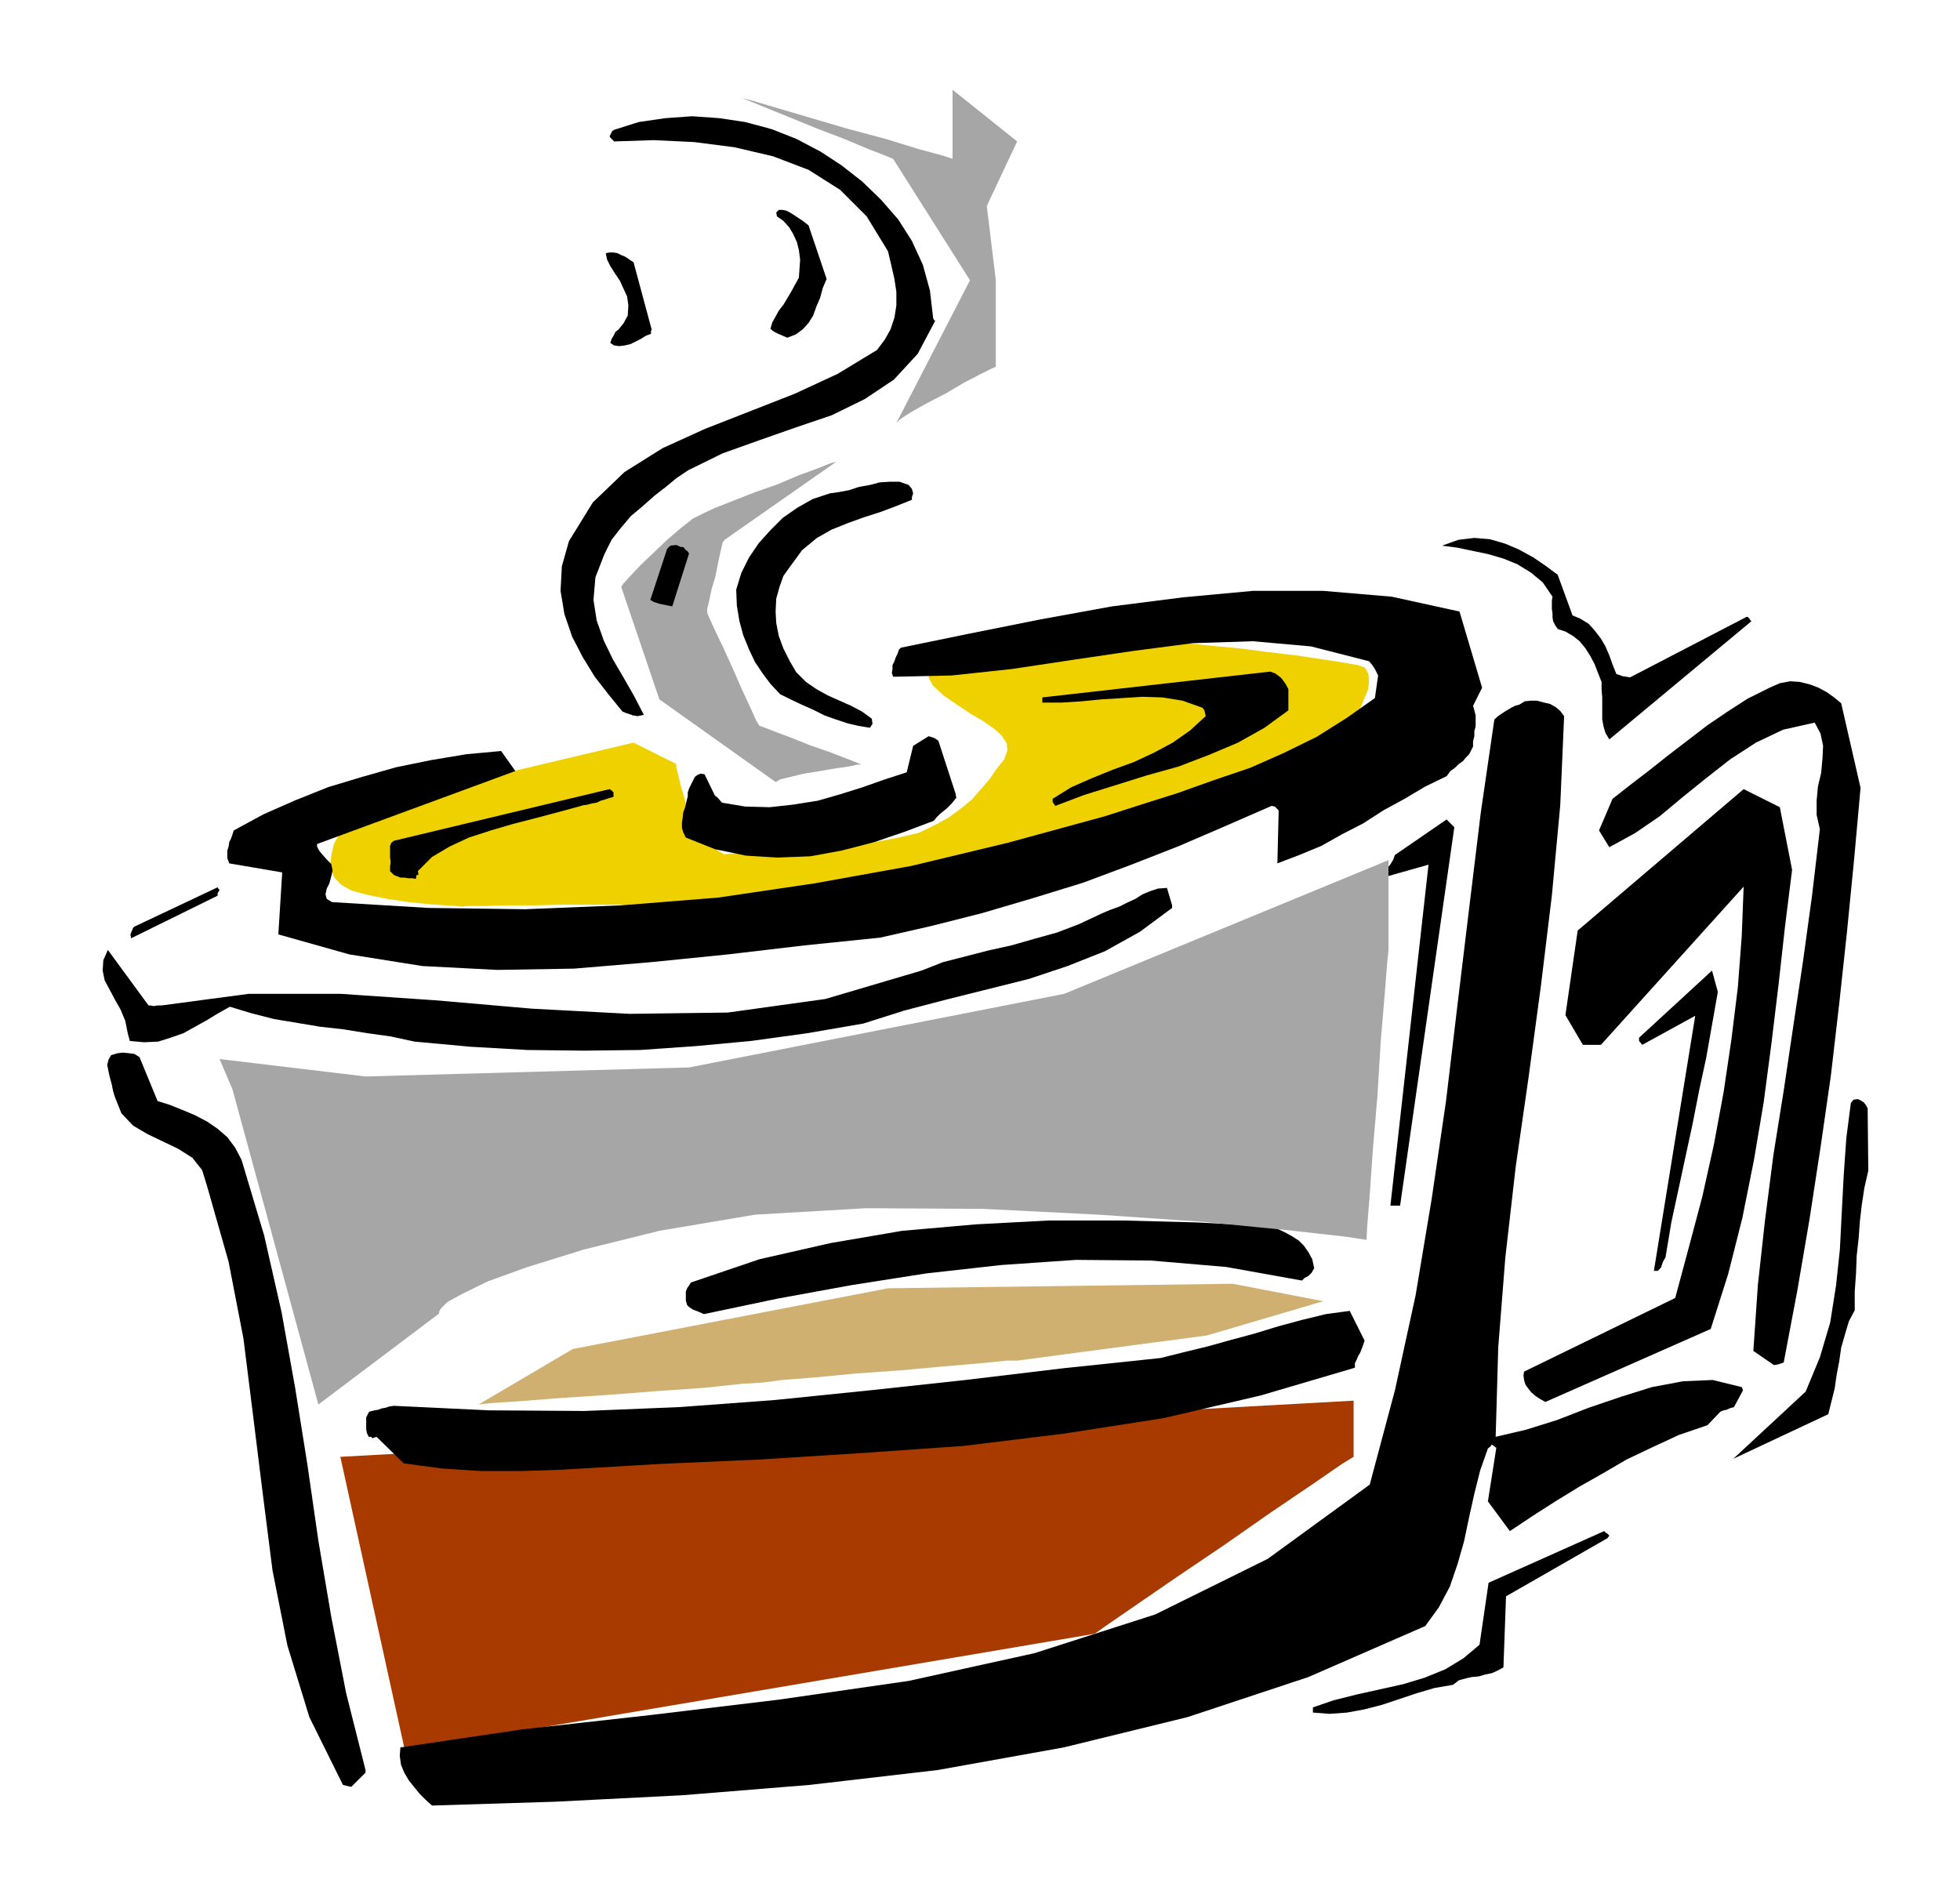 <svg xmlns="http://www.w3.org/2000/svg" fill-rule="evenodd" height="473.03" preserveAspectRatio="none" stroke-linecap="round" viewBox="0 0 3035 2927" width="490.455"><style>.brush1{fill:#a6a6a6}.pen1{stroke:none}.brush5{fill:#000}</style><path class="pen1 brush1" d="m1201 1211-180-128-59-174 3-5 11-12 16-17 20-19 21-20 21-18 19-15 16-8 17-8 28-11 33-13 37-13 33-14 30-11 20-8 8-2-173 121-3 4-3 13-4 18-4 21-6 20-4 19-3 12v6l3 7 9 20 13 27 15 33 14 32 13 28 9 20 5 8 6 2 18 7 24 9 30 12 29 10 26 10 18 7 7 3h-6l-14 3-21 3-23 4-25 4-21 5-16 4-7 4z"/><path class="pen1" style="fill:#f0d100" d="m981 1150-253 60-200 80-3 2-3 6-5 9-3 13-2 12 1 13 4 13 11 12 16 9 26 7 30 6 33 5 30 3 26 2 18 1 8 1 8-1h25l36-1h44l45-1h84l30 3h36l59-3 72-6 79-5 75-8 65-6 44-5 18-1 20-5 53-12 74-17 87-19 85-21 75-17 53-12 21-4 8-7 23-18 32-26 37-29 36-30 32-25 23-18 9-6 1-4 4-7 5-12 5-12 2-14-1-11-5-10-11-4-23-4-32-5-40-6-43-5-46-6-43-4-38-4h-29l-34 1-46 4-54 5-56 7-53 5-44 6-30 4-11 2h-12l-11 1-10 4-8 5-2 9 6 12 17 16 22 15 21 14 19 11 17 12 11 10 8 12 1 11-5 14-12 15-11 16-13 15-14 16-17 14-19 14-22 12-25 12-35 8-44 8-50 6-50 5-48 2-38 2-27 1-9 1-3-2-5-3-8-6-8-5-9-7-7-5-6-4-1-1-2-5-3-12-5-18-4-19-6-20-4-17-3-12v-4l-66-33z"/><path class="pen1" style="fill:#cfb071" d="m887 2089 488-94 534-7 140 27-180 53-294 39h-16l-40 4-58 5-66 6-70 5-63 6-51 4-30 4-33 2-56 6-72 5-77 6-76 5-64 5-46 3-16 2 146-86z"/><path class="pen1" style="fill:#a83a00" d="m527 2256 100 455 1068-181 17-12 45-31 64-44 74-50 73-51 65-44 45-31 18-11v-87l-1569 87z"/><path class="pen1 brush5" d="m2893 1813-1-97-3-5-3-4-5-3-4-2-7 1-4 5-7 54-4 57-3 57-3 59-6 56-9 57-16 54-22 53-112 104 147-69 5-20 5-20 3-21 4-21 3-21 6-21 6-20 9-17v-29l2-28 1-27 3-27 2-27 3-26 4-26 6-26z"/><path class="pen1 brush5" d="m2881 1220-30-131-11-9-11-8-13-7-13-5-16-4-15-1-16 3-16 7-34 17-31 20-31 21-30 23-30 23-29 23-30 23-28 22-21 49 16 26 40-22 38-26 36-30 36-29 37-29 40-26 42-20 49-11 9 17 4 19-1 20-2 22-5 21-2 22v22l5 22-12 102-14 102-15 100-15 101-16 100-13 101-11 100-7 102 32 22 6-1 9-3 21-111 19-111 17-111 16-111 13-112 12-111 11-112 10-111z"/><path class="pen1 brush5" d="m2775 1347-19-97-56-28-257 219-19 131 27 46h28l221-245-3 77-6 79-10 81-12 81-15 81-18 81-21 79-21 78-234 114-1 6 1 7 2 7 5 7 4 5 7 6 6 4 9 5 256-113 27-85 22-87 18-90 15-89 12-91 11-91 10-90 11-88zm-66-389-2-2-2-1-181 94-6-1-6-1-5-2-4-1-6-15-5-14-6-14-7-12-10-13-9-10-13-8-12-5-23-63-19-14-19-13-22-12-21-9-24-7-24-2-25 3-25 9 23 3 24 5 24 5 24 7 22 9 21 13 18 15 15 22-1 6v13l1 7v6l1 6 3 6 4 6 12 4 12 7 10 8 9 11 7 11 7 13 5 13 6 15v12l1 12v34l2 11 3 10 6 10 220-183-2-2-1-2z"/><path class="pen1 brush5" d="m2697 2148-45-11-46 2-48 9-48 15-50 17-49 19-48 15-47 11 4-139 11-139 16-140 20-139 19-141 17-140 13-140 6-138-6-8-7-6-9-5-9-2-11-3h-9l-10 1-8 5-7 2-6 3-5 3-5 3-9 6-7 6-21 144-18 148-18 149-18 151-22 150-25 150-32 147-39 146-158 115-174 86-187 60-195 43-201 29-200 24-197 22-189 28-1 13 2 14 5 12 7 12 8 10 9 11 9 9 10 9 192-6 196-10 197-16 198-23 195-35 192-47 187-62 181-79 21-29 17-32 12-35 10-35 8-38 8-36 9-36 12-34 4-3 1-2 1-1 7 5-13 83 34 46 36-24 36-23 36-22 37-21 36-21 40-19 41-19 44-15 20-21 5-2 5-1 4-2 7-2 14-26-1-3-1-2z"/><path class="pen1 brush5" d="m2660 1536-9-33-113 104v5l5 6 82-45-64 395h6l5-5 3-9 4-7 9-54 11-51 11-51 11-51 10-51 11-51 9-51 9-51zm-171 839-3-2-2-2-179 80-14 96-25 21-28 17-32 13-33 10-36 8-36 8-36 9-32 11v8l26 2 27-2 27-5 27-7 27-9 27-9 27-8 29-5 9-7 11-3 9-2 11-1 10-3 10-2 9-4 9-5 4-110 157-90 3-4-3-3zm-194-1310-35-118-105-23-106-9h-109l-108 10-110 14-110 20-110 22-107 22-3 3-2 6-3 6-2 6-3 6v6l-1 6 2 6 91-2 93-10 93-14 95-14 92-12 93-3 90 8 90 23 5 6 4 6 2 4 3 6-5 35-44 31-46 29-51 25-52 23-56 19-56 20-57 18-56 18-150 41-150 36-150 27-149 22-150 12-149 6-150-2-149-9-8-5-2-7 2-9 4-8 3-11 2-9-2-10-7-7-8-9-4-5-3-6v-4l307-113-22-31-54 5-54 9-54 11-53 15-53 16-50 20-50 22-46 25-2 6-2 6-3 6-1 7-2 6v12l3 8 82 14-6 96 110 31 113 18 116 6 119-2 119-10 119-12 119-14 117-12 79-18 79-20 78-23 78-24 75-28 74-29 72-31 71-31 5 1 6 6-2 82 34-13 34-14 32-18 33-17 31-20 33-18 32-19 33-16 6-8 7-5 6-6 6-4 5-6 5-5 3-6 3-6v-8l2-8v-8l2-7v-17l-2-8-2-7 14-28zm-43 216-6-6-6-6-80 55-3 8-5 8-3 3-2 4-2 5v6l67-19-59 528h15l84-586zm-139 795-23-46-37 5-37 9-37 10-36 11-37 10-36 10-37 9-36 9-152 16-150 18-148 16-147 15-148 11-147 6-148-1-147-7-7 1-6 2-6 1-5 2-6 1-4 1-4 1-1 1-4 8v18l1 6 3 6h4l1 2h1l6-2 42 41 29 4 30 4 30 2 31 2h61l31-1 31-1 154-9 157-7 157-10 157-11 155-19 154-24 150-35 146-43v-7l3-6 2-5 3-5 4-10 3-9zm-78-112-3-14-6-11-7-10-8-8-11-7-11-6-11-5-11-4-114-6-114-3h-115l-113 6-114 10-111 19-110 25-106 36-6 9-2 5v14l2 7 3 3 6 4 8 3 9 4 114-24 115-21 115-18 116-13 116-8 116 1 117 10 117 21 4-4 6-3 5-5 4-7z"/><path class="pen1 brush5" d="M1995 1095v-28l-5-9-6-8-9-7-8-3-353 40v8h30l31-2 31-3 32-2 31-2 31 1 31 5 31 11 3 4 2 9-24 22-27 19-30 16-30 14-33 12-32 13-32 14-29 18v5l4 6 45-17 48-15 48-15 50-14 47-18 45-19 41-23 37-27v-5zm-180 307-8-27-14 1-12 4-12 5-11 7-13 6-12 6-14 5-14 6-34 16-34 13-36 10-35 10-36 8-35 9-35 9-33 13-149 44-151 21-152 2-151-8-150-13-147-10H385l-135 18h-6l-6 1-5-1h-3l-63-86-7 16-1 16 3 15 8 15 8 15 9 16 7 17 4 20 2 7 1 4 22 2 22-1 19-6 20-7 18-10 18-10 18-11 18-10 33 10 35 9 36 6 36 6 36 4 37 6 36 5 37 8 87 8 88 5 87 1 87-1 86-6 86-8 87-12 87-15 63-20 65-17 64-16 64-16 60-20 58-23 54-30 50-37v-4zm-335-172-27-83-6-4-9-3-24 15-10 41-34 11-34 12-35 11-35 10-38 6-36 4-38-1-36-6-7-8-4-3-16-33-6-1-5 2-4 3-3 6-3 6-3 6-2 6v6l-2 8-2 9-3 8-1 9-1 7v8l2 7 4 8 45 18 48 10 49 3 51-2 49-9 50-13 47-16 45-17 5-6 5-5 5-4 5-4 8-8 7-9-1-3v-2zm-35-737-5-43-11-40-17-37-21-33-27-31-29-28-32-25-32-21-38-20-38-15-41-11-40-6-42-3-42 3-41 6-38 12-3 2-4 8 1 2 1 1 1 1 4 4 61-2 63 3 62 8 60 14 55 21 49 31 41 41 33 54 5 21 5 22 3 20v21l-3 19-6 18-9 16-12 16-61 37-67 31-69 27-69 27-66 30-59 37-49 47-37 60-11 39-2 38 6 36 12 35 16 31 19 31 21 27 22 27 5 2 6 2 3 1 2 1h2l5 1 5-1 5-1-15-29-16-28-17-29-14-29-11-31-5-32 3-35 14-36 11-22 14-18 16-19 18-15 18-16 18-14 17-14 18-12 53-26 56-20 57-20 56-19 51-25 45-30 37-40 27-51-2-2-1-2z"/><path class="pen1 brush5" d="m1414 764-2-7-5-6-14-5h-15l-16 1-15 4-17 3-15 5-16 3-14 2-27 9-23 13-23 16-19 19-18 20-15 22-12 24-8 26 1 25 4 24 6 22 9 22 9 19 12 18 12 16 15 16 16 8 17 8 18 8 18 9 17 6 18 6 17 4 18 3 4-6-1-8-15-11-17-9-18-8-18-8-18-10-16-11-15-15-10-17-10-20-7-19-4-20-1-18 1-20 5-18 6-17 10-14 19-26 23-19 23-13 25-10 25-9 25-8 24-9 25-10v-4l2-6zm-134-332-28-83-9-7-9-6-6-4-5-3-6-3-6-1h-5l-2 2-2 2 1 6 10 7 9 10 6 10 6 13 3 12 2 15-1 14-1 14-6 11-6 11-6 10-6 10-7 9-5 9-5 9-3 10 3 3 7 4 7 3 9 4 13-5 11-8 9-10 7-11 5-14 6-14 4-15 6-14zm-213 425-3-4-2-1-3-4-2-1h-3l-4-2-3-1-9 1-5 5-26 79 5 3 9 3 10 2 10 2 26-82zm-58-347-28-104-5-3-4-3-5-3-5-2-6-3-6-1h-6l-6 1 2 10 5 10 7 11 8 12 5 11 6 13 2 14-1 16-3 5-3 6-4 5-4 5-5 4-3 6-3 5-2 6 6 4 8 1 8-1 9-2 8-4 8-4 8-5 8-3v-4l1-3zm-59 717-3-3-3-2-334 80-4 3-2 5v18l1 7-1 7v7l6 6 10 4h6l6 1h6l6 1 1-6h2l1-1-1-5 22-22 27-16 30-14 34-11 34-10 35-9 34-9 33-9 7-2 7-1 7-2 7-1 6-3 7-2 6-2 7-2v-7zM566 2741l-30-119-23-118-20-118-17-118-19-119-21-117-27-119-35-117-10-19-12-16-15-13-16-11-19-10-19-8-20-8-19-6-28-68-8-5-8-1-10-1-8 1-10 3-4 7-2 8 2 10 2 9 3 11 2 10 3 10 10 25 18 19 22 13 25 12 23 11 22 14 15 19 8 26 33 116 23 119 15 120 15 121 15 118 23 116 34 111 52 105 8 2 5 1 22-22v-4zM340 1378l-2-2-1-2-129 61-2 2-2 5-2 5 1 6 134-66v-4l3-5z"/><path class="pen1 brush1" d="m360 1687 133 488 187-141v-3l3-5 10-10 24-13 39-19 61-22 87-27 117-29 148-25 172-10 181 1 179 9 161 11 132 13 89 10 33 5 1-20 4-50 5-72 7-82 5-83 6-71 4-51 2-19v-140l-502 207-581 114-501 14-226-27 20 47zM1388 655l114-221-119-188-12-5-26-10-38-16-42-16-44-18-37-15-27-11-8-3 13 3 37 11 51 15 61 18 60 16 52 16 37 10 15 5V139l100 80-47 100 14 115v134l-7 3-18 9-25 13-27 16-29 15-25 14-17 11-6 6z"/></svg>
